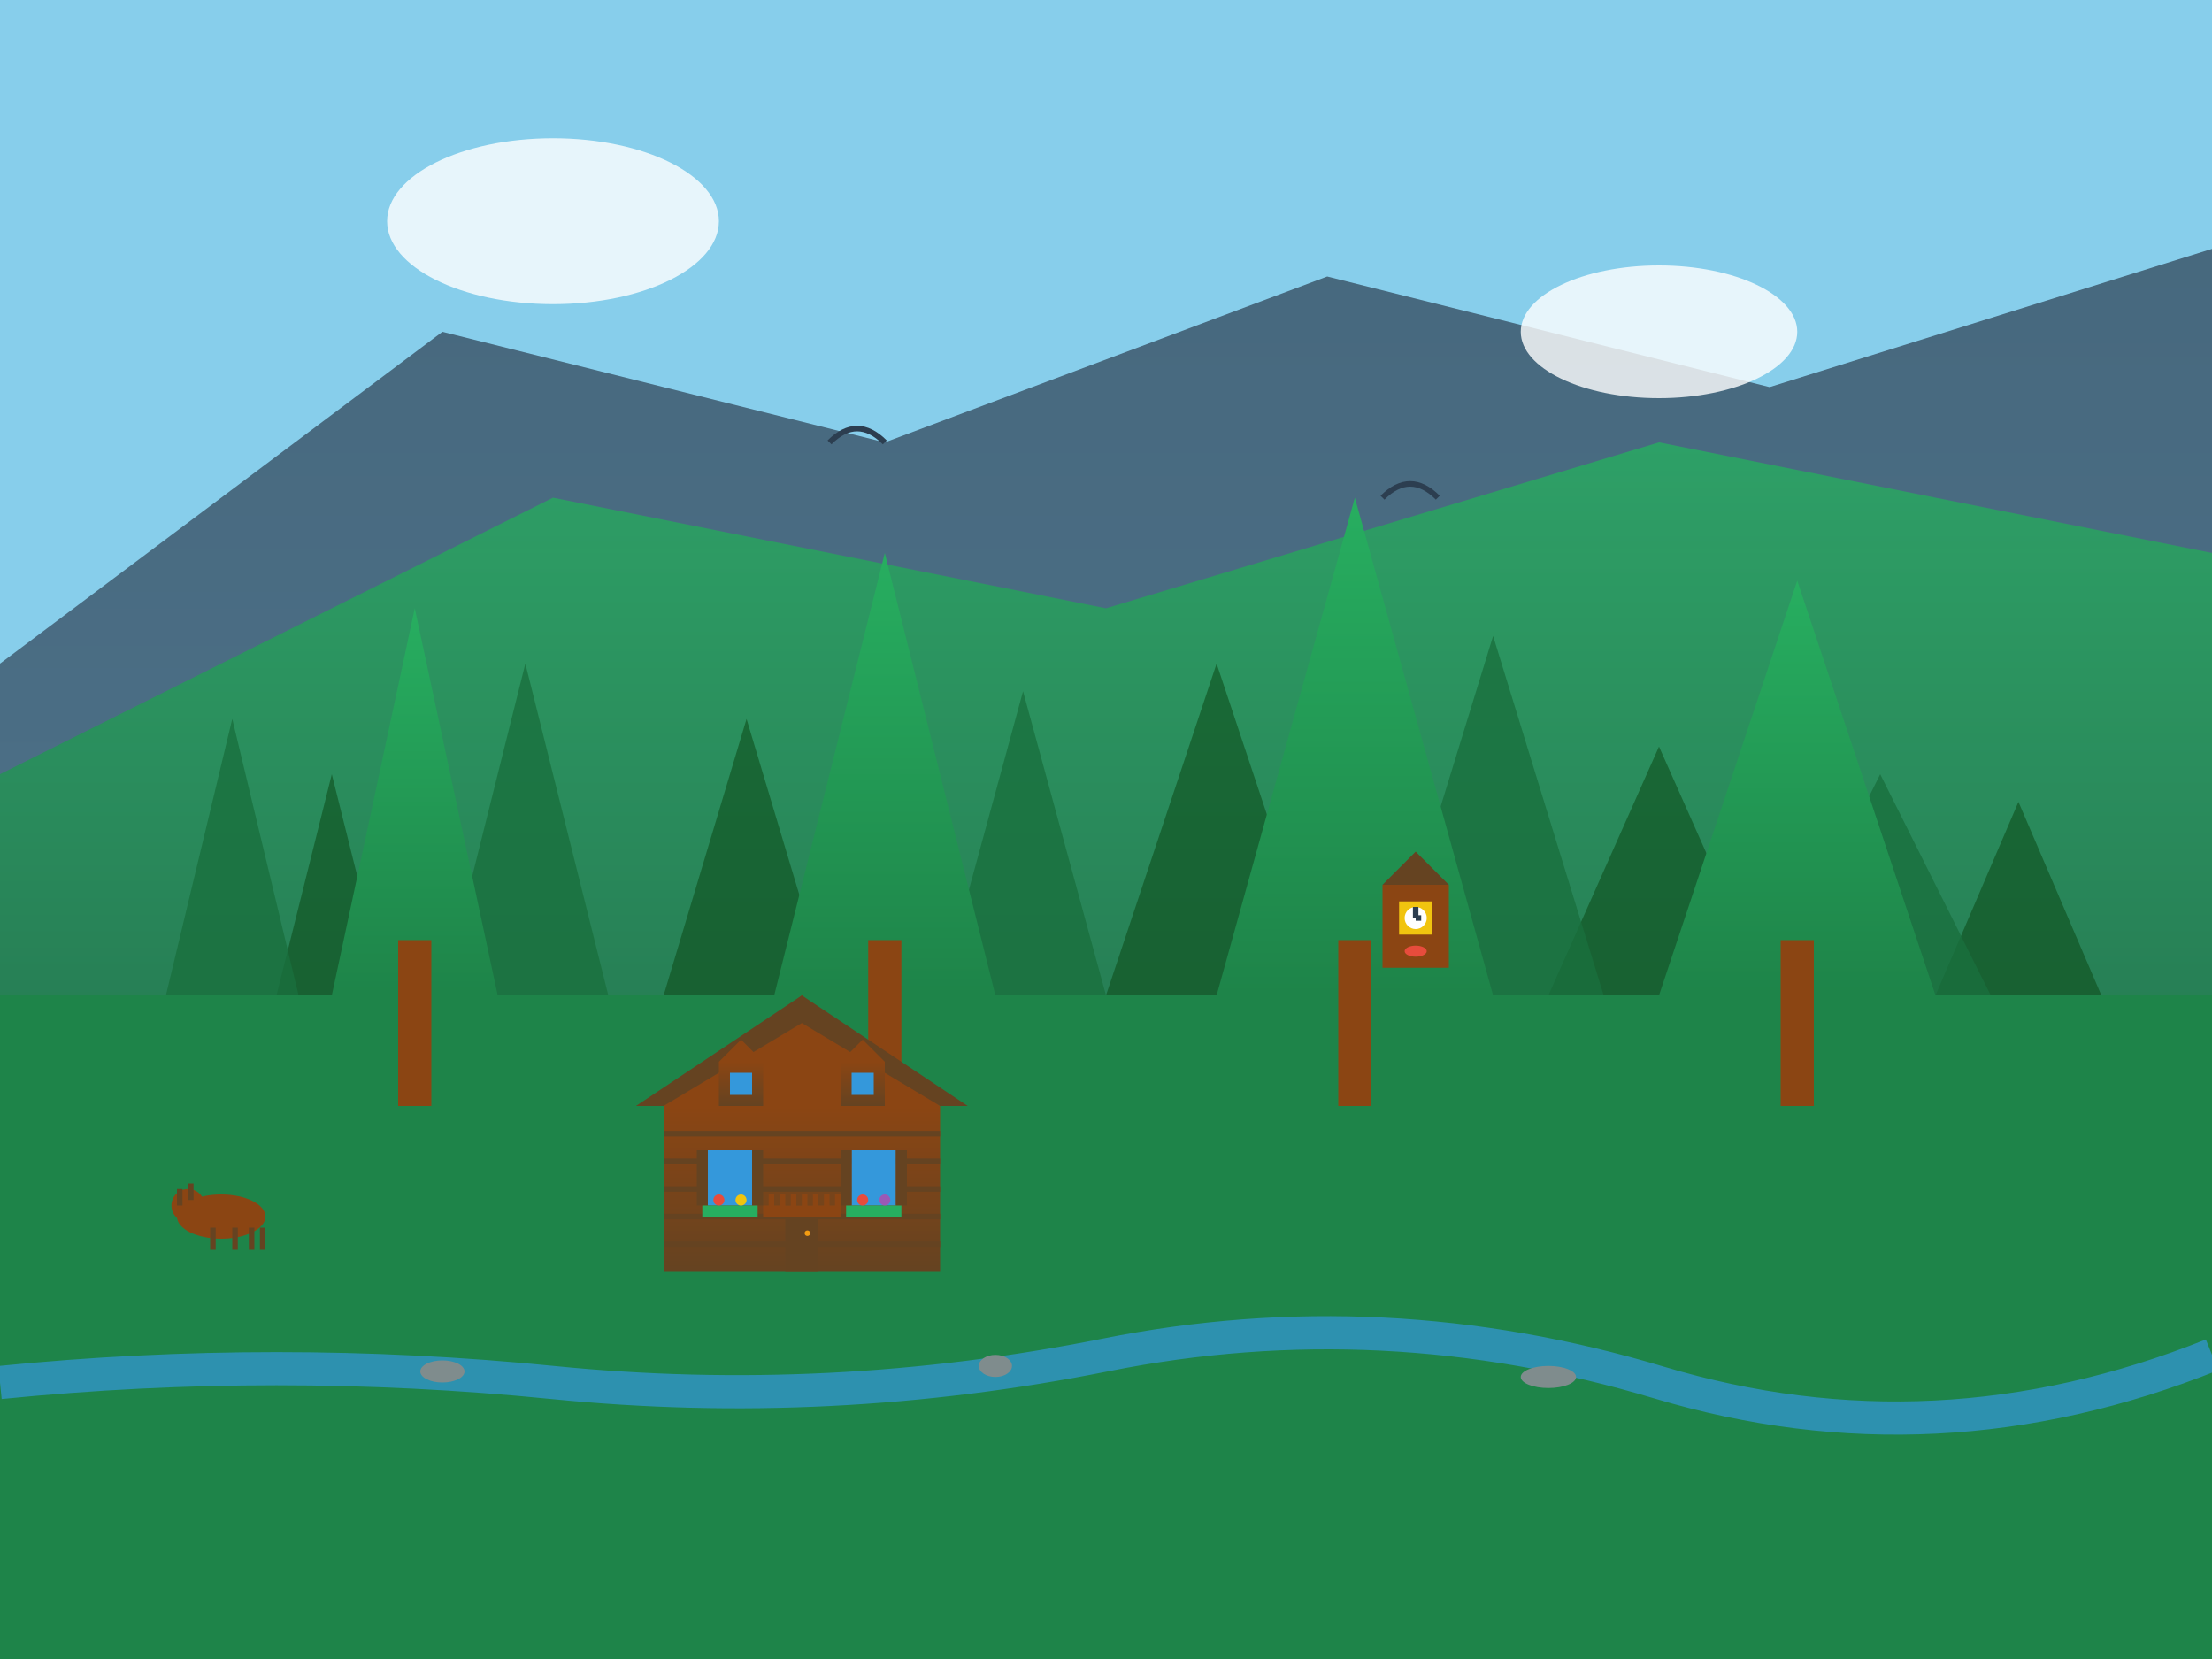 <svg width="400" height="300" viewBox="0 0 400 300" xmlns="http://www.w3.org/2000/svg">
  <rect x="0" y="0" width="400" height="300" fill="#333333" stroke="none"/>
  <defs>
    <linearGradient id="forestGradient" x1="0%" y1="0%" x2="0%" y2="100%">
      <stop offset="0%" style="stop-color:#27ae60;stop-opacity:1" />
      <stop offset="100%" style="stop-color:#1e8449;stop-opacity:1" />
    </linearGradient>
    <linearGradient id="mountainGradient" x1="0%" y1="0%" x2="0%" y2="100%">
      <stop offset="0%" style="stop-color:#2c3e50;stop-opacity:1" />
      <stop offset="100%" style="stop-color:#34495e;stop-opacity:1" />
    </linearGradient>
    <linearGradient id="cabinGradient" x1="0%" y1="0%" x2="0%" y2="100%">
      <stop offset="0%" style="stop-color:#8b4513;stop-opacity:1" />
      <stop offset="100%" style="stop-color:#654321;stop-opacity:1" />
    </linearGradient>
  </defs>
  
  <!-- Sky background -->
  <rect width="400" height="180" fill="#87CEEB"/>
  
  <!-- Mountains in background -->
  <polygon points="0,120 80,60 160,80 240,50 320,70 400,45 400,180 0,180" 
           fill="url(#mountainGradient)" opacity="0.7"/>
  
  <!-- Closer hills -->
  <polygon points="0,140 100,90 200,110 300,80 400,100 400,180 0,180" 
           fill="url(#forestGradient)" opacity="0.8"/>
  
  <!-- Dense forest -->
  <rect x="0" y="180" width="400" height="120" fill="#1e8449"/>
  
  <!-- Pine trees - background layer -->
  <g opacity="0.6">
    <polygon points="50,180 60,140 70,180" fill="#0d4d1a"/>
    <polygon points="120,180 135,130 150,180" fill="#0d4d1a"/>
    <polygon points="200,180 220,120 240,180" fill="#0d4d1a"/>
    <polygon points="280,180 300,135 320,180" fill="#0d4d1a"/>
    <polygon points="350,180 365,145 380,180" fill="#0d4d1a"/>
  </g>
  
  <!-- Pine trees - middle layer -->
  <g opacity="0.8">
    <polygon points="30,180 42,130 54,180" fill="#196f3d"/>
    <polygon points="80,180 95,120 110,180" fill="#196f3d"/>
    <polygon points="170,180 185,125 200,180" fill="#196f3d"/>
    <polygon points="250,180 270,115 290,180" fill="#196f3d"/>
    <polygon points="320,180 340,140 360,180" fill="#196f3d"/>
  </g>
  
  <!-- Pine trees - foreground layer -->
  <g>
    <polygon points="60,180 75,110 90,180" fill="url(#forestGradient)"/>
    <polygon points="140,180 160,100 180,180" fill="url(#forestGradient)"/>
    <polygon points="220,180 245,90 270,180" fill="url(#forestGradient)"/>
    <polygon points="300,180 325,105 350,180" fill="url(#forestGradient)"/>
  </g>
  
  <!-- Tree trunks -->
  <rect x="72" y="170" width="6" height="30" fill="#8b4513"/>
  <rect x="157" y="170" width="6" height="30" fill="#8b4513"/>
  <rect x="242" y="170" width="6" height="30" fill="#8b4513"/>
  <rect x="322" y="170" width="6" height="30" fill="#8b4513"/>
  
  <!-- Traditional Black Forest cabin -->
  <g transform="translate(120,200)">
    <!-- Cabin base -->
    <rect x="0" y="0" width="50" height="30" fill="url(#cabinGradient)"/>
    
    <!-- Log construction lines -->
    <line x1="0" y1="5" x2="50" y2="5" stroke="#654321" stroke-width="1"/>
    <line x1="0" y1="10" x2="50" y2="10" stroke="#654321" stroke-width="1"/>
    <line x1="0" y1="15" x2="50" y2="15" stroke="#654321" stroke-width="1"/>
    <line x1="0" y1="20" x2="50" y2="20" stroke="#654321" stroke-width="1"/>
    <line x1="0" y1="25" x2="50" y2="25" stroke="#654321" stroke-width="1"/>
    
    <!-- Traditional steep roof -->
    <polygon points="0,0 25,-20 50,0" fill="#8b4513"/>
    
    <!-- Roof overhang -->
    <polygon points="-5,0 25,-20 55,0 50,0 25,-15 0,0" fill="#654321"/>
    
    <!-- Dormer windows -->
    <rect x="10" y="-8" width="8" height="8" fill="url(#cabinGradient)"/>
    <polygon points="10,-8 14,-12 18,-8" fill="#8b4513"/>
    <rect x="12" y="-6" width="4" height="4" fill="#3498db"/>
    
    <rect x="32" y="-8" width="8" height="8" fill="url(#cabinGradient)"/>
    <polygon points="32,-8 36,-12 40,-8" fill="#8b4513"/>
    <rect x="34" y="-6" width="4" height="4" fill="#3498db"/>
    
    <!-- Main windows -->
    <rect x="8" y="8" width="8" height="10" fill="#3498db"/>
    <rect x="34" y="8" width="8" height="10" fill="#3498db"/>
    
    <!-- Window shutters -->
    <rect x="6" y="8" width="2" height="10" fill="#654321"/>
    <rect x="16" y="8" width="2" height="10" fill="#654321"/>
    <rect x="32" y="8" width="2" height="10" fill="#654321"/>
    <rect x="42" y="8" width="2" height="10" fill="#654321"/>
    
    <!-- Door -->
    <rect x="22" y="18" width="6" height="12" fill="#654321"/>
    <circle cx="26" cy="23" r="0.5" fill="#f39c12"/>
    
    <!-- Balcony -->
    <rect x="18" y="18" width="14" height="2" fill="#8b4513"/>
    <rect x="19" y="16" width="1" height="4" fill="#8b4513"/>
    <rect x="21" y="16" width="1" height="4" fill="#8b4513"/>
    <rect x="23" y="16" width="1" height="4" fill="#8b4513"/>
    <rect x="25" y="16" width="1" height="4" fill="#8b4513"/>
    <rect x="27" y="16" width="1" height="4" fill="#8b4513"/>
    <rect x="29" y="16" width="1" height="4" fill="#8b4513"/>
    <rect x="31" y="16" width="1" height="4" fill="#8b4513"/>
    
    <!-- Flower boxes -->
    <rect x="7" y="18" width="10" height="2" fill="#27ae60"/>
    <rect x="33" y="18" width="10" height="2" fill="#27ae60"/>
    <circle cx="10" cy="17" r="1" fill="#e74c3c"/>
    <circle cx="14" cy="17" r="1" fill="#f1c40f"/>
    <circle cx="36" cy="17" r="1" fill="#e74c3c"/>
    <circle cx="40" cy="17" r="1" fill="#9b59b6"/>
  </g>
  
  <!-- Cuckoo clock on tree -->
  <g transform="translate(250,160)">
    <rect x="0" y="0" width="12" height="15" fill="#8b4513"/>
    <polygon points="0,0 6,-6 12,0" fill="#654321"/>
    <rect x="3" y="3" width="6" height="6" fill="#f1c40f"/>
    <circle cx="6" cy="6" r="2" fill="#ffffff"/>
    <line x1="6" y1="6" x2="6" y2="4" stroke="#2c3e50" stroke-width="1"/>
    <line x1="6" y1="6" x2="7" y2="6" stroke="#2c3e50" stroke-width="1"/>
    
    <!-- Cuckoo bird -->
    <ellipse cx="6" cy="12" rx="2" ry="1" fill="#e74c3c"/>
  </g>
  
  <!-- Mountain stream -->
  <path d="M0,250 Q50,245 100,250 T200,245 T300,250 T400,245" 
        stroke="#3498db" stroke-width="6" fill="none" opacity="0.7"/>
  
  <!-- Rocks in stream -->
  <ellipse cx="80" cy="248" rx="4" ry="2" fill="#7f8c8d"/>
  <ellipse cx="180" cy="247" rx="3" ry="2" fill="#7f8c8d"/>
  <ellipse cx="280" cy="249" rx="5" ry="2" fill="#7f8c8d"/>
  
  <!-- Wildlife -->
  <g transform="translate(40,220)">
    <!-- Deer -->
    <ellipse cx="0" cy="0" rx="8" ry="4" fill="#8b4513"/>
    <circle cx="-6" cy="-2" r="3" fill="#8b4513"/>
    <rect x="-8" y="-5" width="1" height="3" fill="#654321"/>
    <rect x="-6" y="-6" width="1" height="3" fill="#654321"/>
    <rect x="-2" y="2" width="1" height="4" fill="#654321"/>
    <rect x="2" y="2" width="1" height="4" fill="#654321"/>
    <rect x="5" y="2" width="1" height="4" fill="#654321"/>
    <rect x="7" y="2" width="1" height="4" fill="#654321"/>
  </g>
  
  <!-- Clouds -->
  <g opacity="0.8">
    <ellipse cx="100" cy="40" rx="30" ry="15" fill="#ffffff"/>
    <ellipse cx="300" cy="60" rx="25" ry="12" fill="#ffffff"/>
  </g>
  
  <!-- Birds -->
  <g stroke="#2c3e50" stroke-width="1" fill="none">
    <path d="M150,80 Q155,75 160,80"/>
    <path d="M250,90 Q255,85 260,90"/>
  </g>
</svg>
